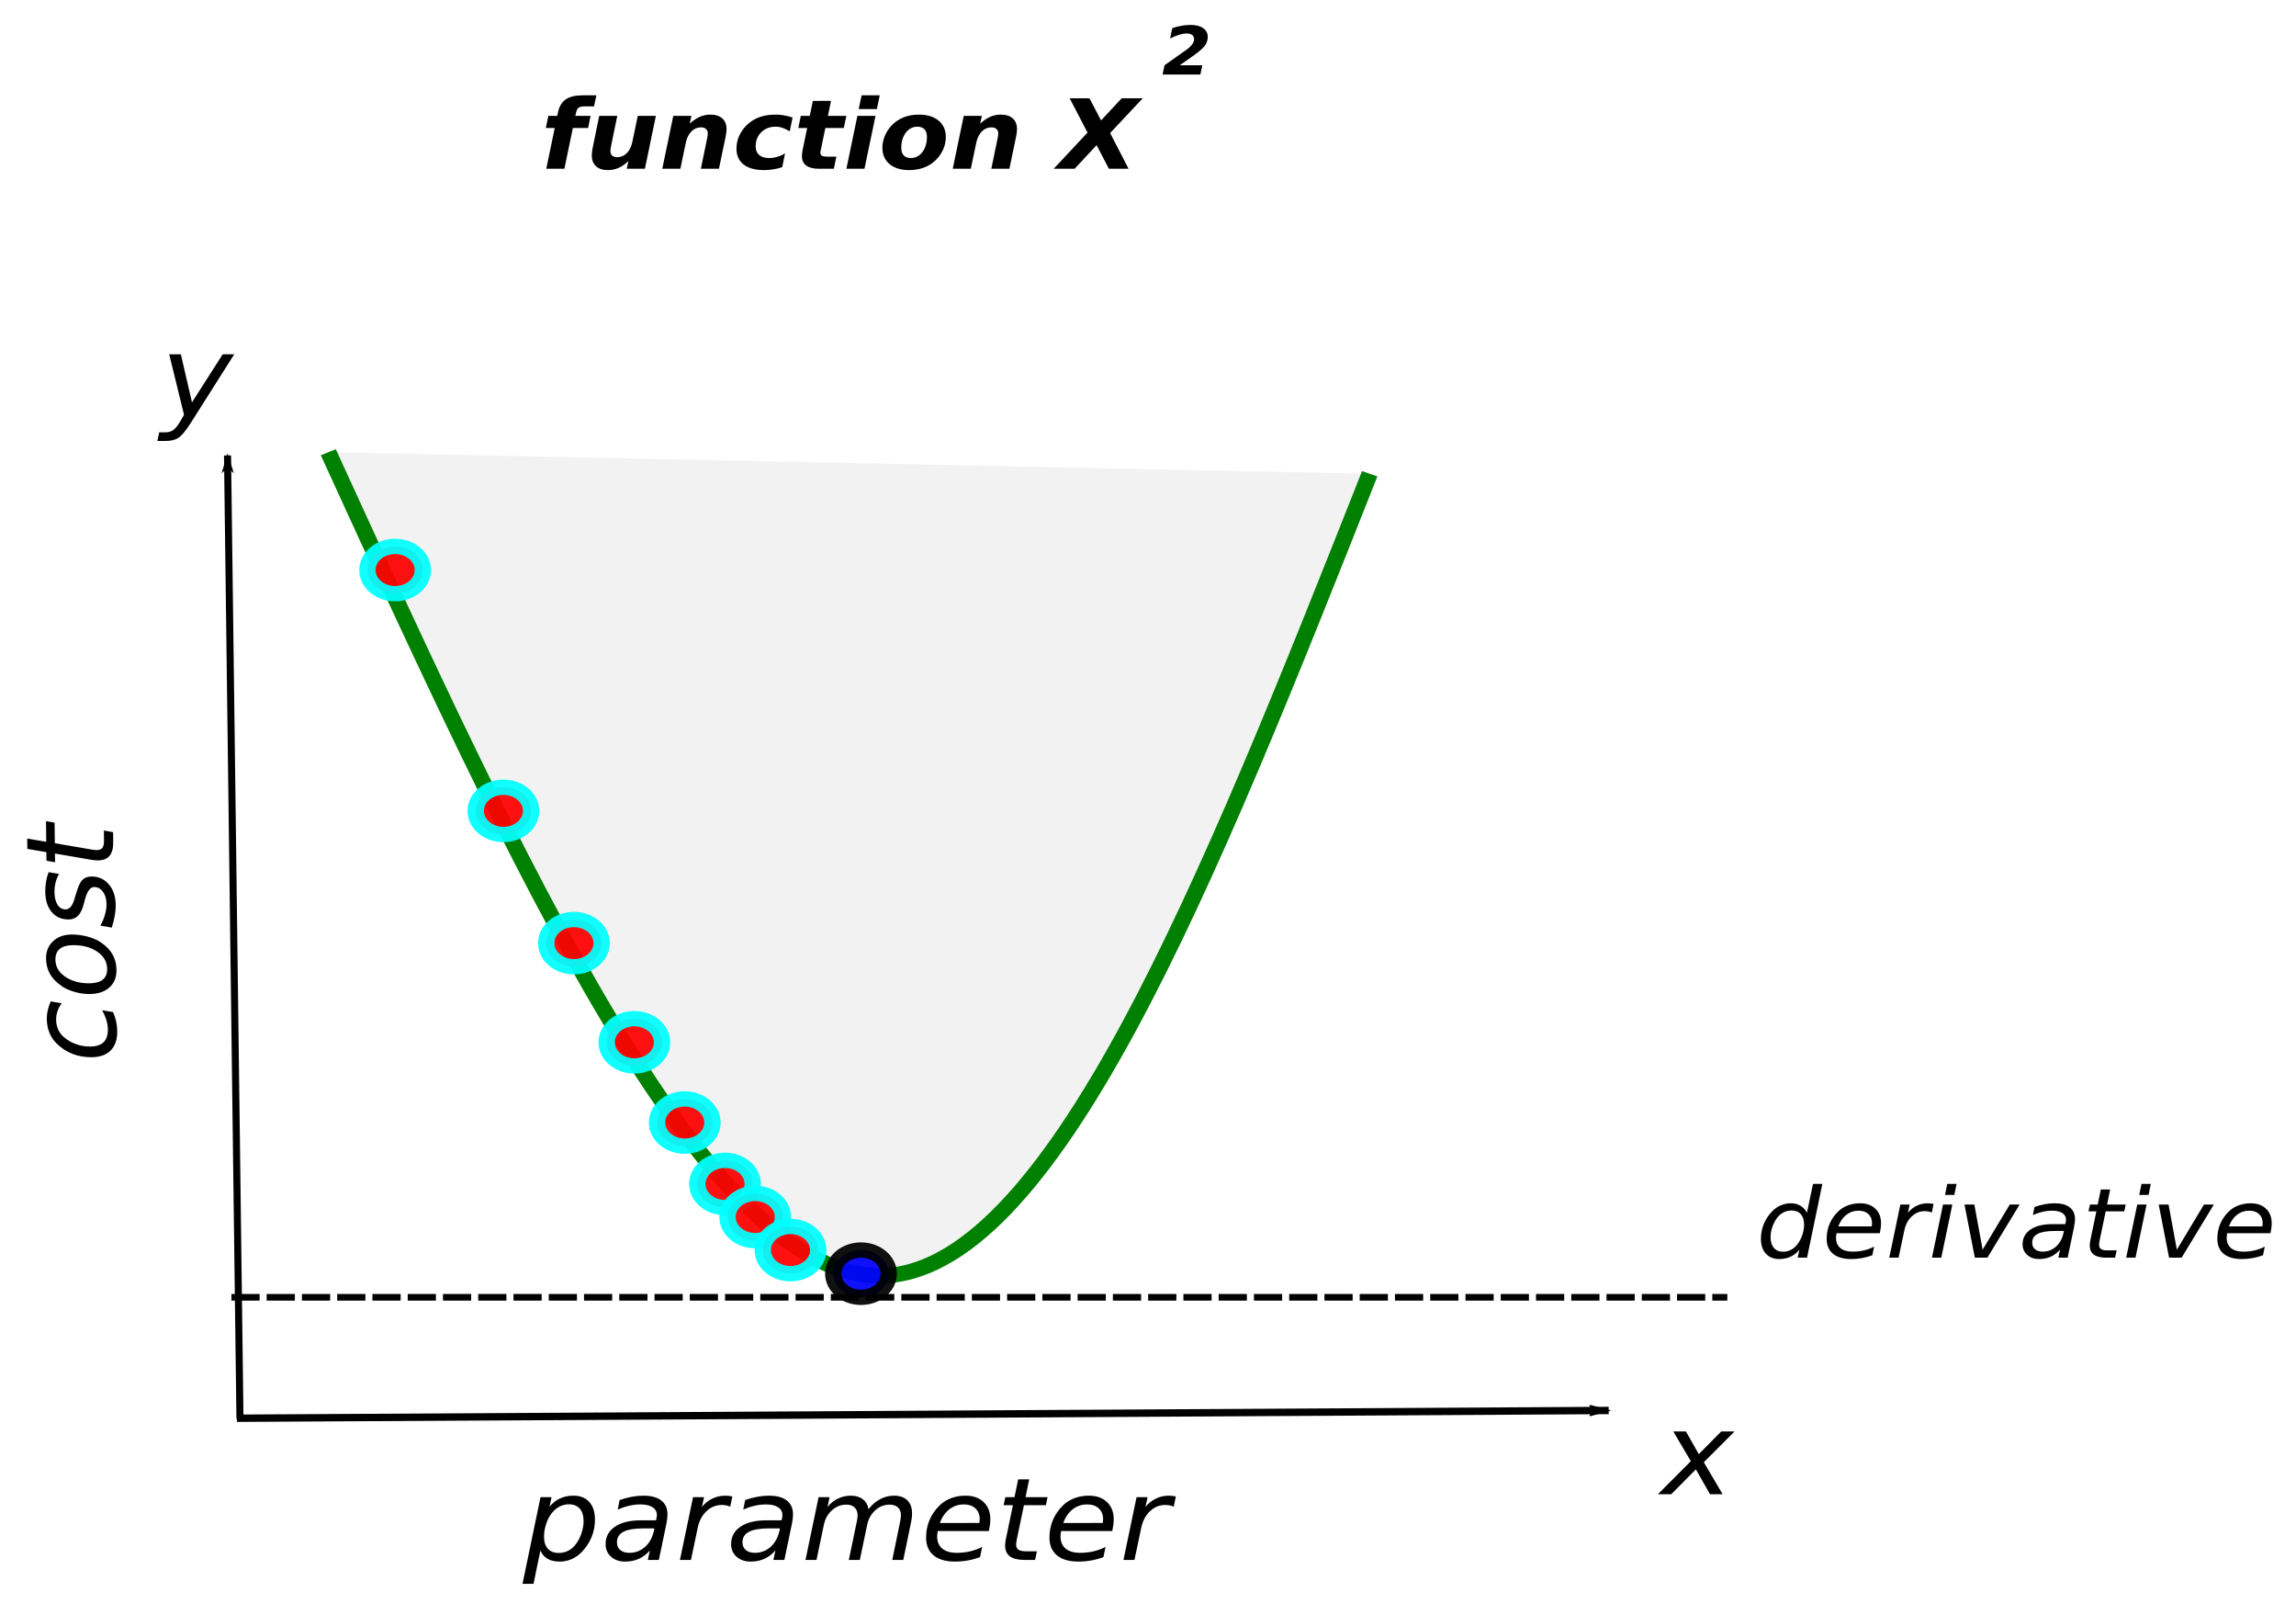<?xml version="1.0" encoding="UTF-8" standalone="no"?>
<!-- Created with Inkscape (http://www.inkscape.org/) -->

<svg
   xmlns:dc="http://purl.org/dc/elements/1.1/"
   xmlns:cc="http://creativecommons.org/ns#"
   xmlns:rdf="http://www.w3.org/1999/02/22-rdf-syntax-ns#"
   xmlns:svg="http://www.w3.org/2000/svg"
   xmlns="http://www.w3.org/2000/svg"
   xmlns:sodipodi="http://sodipodi.sourceforge.net/DTD/sodipodi-0.dtd"
   xmlns:inkscape="http://www.inkscape.org/namespaces/inkscape"
   width="127.315mm"
   height="89.517mm"
   viewBox="0 0 127.315 89.517"
   version="1.1"
   id="svg8"
   inkscape:version="0.92.3 (2405546, 2018-03-11)"
   sodipodi:docname="X2FUNCTION.svg">
  <defs
     id="defs2">
    <inkscape:path-effect
       effect="bspline"
       id="path-effect2345"
       is_visible="true"
       weight="33.333"
       steps="2"
       helper_size="0"
       apply_no_weight="true"
       apply_with_weight="true"
       only_selected="false" />
    <inkscape:path-effect
       effect="bspline"
       id="path-effect2341"
       is_visible="true"
       weight="33.333"
       steps="2"
       helper_size="0"
       apply_no_weight="true"
       apply_with_weight="true"
       only_selected="false" />
    <inkscape:path-effect
       effect="bspline"
       id="path-effect2337"
       is_visible="true"
       weight="33.333"
       steps="2"
       helper_size="0"
       apply_no_weight="true"
       apply_with_weight="true"
       only_selected="false" />
    <inkscape:path-effect
       effect="bspline"
       id="path-effect2333"
       is_visible="true"
       weight="33.333"
       steps="2"
       helper_size="0"
       apply_no_weight="true"
       apply_with_weight="true"
       only_selected="false" />
    <marker
       inkscape:stockid="Arrow1Lend"
       orient="auto"
       refY="0"
       refX="0"
       id="Arrow1Lend"
       style="overflow:visible"
       inkscape:isstock="true">
      <path
         id="path820"
         d="M 0,0 5,-5 -12.5,0 5,5 Z"
         style="fill:#000000;fill-opacity:1;fill-rule:evenodd;stroke:#000000;stroke-width:1pt;stroke-opacity:1"
         transform="matrix(-0.8,0,0,-0.8,-10,0)"
         inkscape:connector-curvature="0" />
    </marker>
    <marker
       inkscape:stockid="Arrow1Lend"
       orient="auto"
       refY="0"
       refX="0"
       id="Arrow1Lend-3"
       style="overflow:visible"
       inkscape:isstock="true">
      <path
         inkscape:connector-curvature="0"
         id="path820-6"
         d="M 0,0 5,-5 -12.5,0 5,5 Z"
         style="fill:#000000;fill-opacity:1;fill-rule:evenodd;stroke:#000000;stroke-width:1pt;stroke-opacity:1"
         transform="matrix(-0.8,0,0,-0.8,-10,0)" />
    </marker>
  </defs>
  <sodipodi:namedview
     id="base"
     pagecolor="#ffffff"
     bordercolor="#666666"
     borderopacity="1.0"
     inkscape:pageopacity="0.0"
     inkscape:pageshadow="2"
     inkscape:zoom="1.4"
     inkscape:cx="384.07322"
     inkscape:cy="57.74887"
     inkscape:document-units="mm"
     inkscape:current-layer="layer1"
     showgrid="false"
     inkscape:window-width="1680"
     inkscape:window-height="1022"
     inkscape:window-x="1280"
     inkscape:window-y="0"
     inkscape:window-maximized="1"
     fit-margin-top="0"
     fit-margin-left="0"
     fit-margin-right="0"
     fit-margin-bottom="0" />
  <g
     inkscape:label="Layer 1"
     inkscape:groupmode="layer"
     id="layer1"
     transform="translate(-0.787,-0.887)">
    <g
       id="g924"
       transform="matrix(1.245,0,0,1.166,-30.957,-14.694)">
      <g
         transform="scale(0.265)"
         style="font-style:italic;font-variant:normal;font-weight:normal;font-stretch:normal;font-size:17.333px;line-height:1.25;font-family:sans-serif;-inkscape-font-specification:'sans-serif Italic';letter-spacing:0px;word-spacing:0px;fill:#000000;fill-opacity:1;stroke:none"
         id="flowRoot2289" />
      <g
         transform="matrix(1.187,0,0,1.188,0.809,3.974)"
         id="g2449">
        <path
           style="fill:none;stroke:#000000;stroke-width:0.265;stroke-linecap:butt;stroke-linejoin:miter;stroke-miterlimit:4;stroke-dasharray:none;stroke-opacity:1;marker-end:url(#Arrow1Lend)"
           d="m 29.803,64.682 -0.467,-38.553"
           id="path815"
           inkscape:connector-curvature="0" />
        <path
           style="fill:none;stroke:#000000;stroke-width:0.295;stroke-linecap:butt;stroke-linejoin:miter;stroke-miterlimit:4;stroke-dasharray:none;stroke-opacity:1;marker-end:url(#Arrow1Lend-3)"
           d="M 29.689,64.66 81.159,64.349"
           id="path815-7"
           inkscape:connector-curvature="0" />
        <g
           aria-label="cost"
           transform="matrix(-0.003,-0.265,0.265,-0.003,6.256,137.52)"
           style="font-style:italic;font-variant:normal;font-weight:normal;font-stretch:normal;font-size:17.333px;line-height:1.25;font-family:sans-serif;-inkscape-font-specification:'sans-serif Italic';letter-spacing:0px;word-spacing:0px;fill:#000000;fill-opacity:1;stroke:none"
           id="flowRoot2297">
          <path
             d="m 337.15,65.883 -0.313,1.54 q -0.559,-0.406 -1.193,-0.609 -0.626,-0.203 -1.303,-0.203 -0.745,0 -1.422,0.262 -0.669,0.262 -1.126,0.745 -0.728,0.736 -1.126,1.727 -0.398,0.99 -0.398,2.048 0,1.278 0.635,1.904 0.643,0.626 1.947,0.626 0.643,0 1.363,-0.195 0.728,-0.195 1.515,-0.584 l -0.296,1.54 q -0.677,0.279 -1.396,0.415 -0.711,0.144 -1.464,0.144 -1.887,0 -2.903,-0.939 -1.016,-0.948 -1.016,-2.7 0,-1.473 0.525,-2.708 0.533,-1.244 1.574,-2.234 0.711,-0.677 1.667,-1.024 0.956,-0.347 2.091,-0.347 0.66,0 1.312,0.152 0.652,0.144 1.329,0.44 z"
             id="path927"
             inkscape:connector-curvature="0" />
          <path
             d="m 341.805,75.243 q -1.667,0 -2.641,-1.024 -0.965,-1.033 -0.965,-2.81 0,-1.033 0.33,-2.099 0.339,-1.075 0.872,-1.803 0.838,-1.134 1.87,-1.676 1.033,-0.542 2.336,-0.542 1.617,0 2.607,1.007 0.999,1.007 0.999,2.632 0,1.126 -0.33,2.243 -0.33,1.117 -0.863,1.854 -0.829,1.134 -1.862,1.676 -1.033,0.542 -2.353,0.542 z m -1.989,-3.885 q 0,1.286 0.533,1.93 0.542,0.635 1.633,0.635 1.566,0 2.59,-1.363 1.033,-1.371 1.033,-3.47 0,-1.227 -0.55,-1.854 -0.55,-0.626 -1.617,-0.626 -0.88,0 -1.566,0.415 -0.686,0.406 -1.227,1.244 -0.398,0.626 -0.618,1.43 -0.212,0.804 -0.212,1.659 z"
             id="path929"
             inkscape:connector-curvature="0" />
          <path
             d="m 356.667,65.798 -0.296,1.473 q -0.618,-0.339 -1.303,-0.508 -0.686,-0.169 -1.413,-0.169 -1.227,0 -1.938,0.423 -0.702,0.415 -0.702,1.134 0,0.838 1.642,1.286 0.127,0.034 0.186,0.051 l 0.499,0.152 q 1.557,0.432 2.074,0.906 0.525,0.474 0.525,1.295 0,1.507 -1.202,2.454 -1.193,0.948 -3.132,0.948 -0.753,0 -1.583,-0.144 -0.829,-0.144 -1.828,-0.449 L 348.5,73.043 q 0.855,0.44 1.684,0.669 0.829,0.229 1.591,0.229 1.143,0 1.854,-0.491 0.719,-0.491 0.719,-1.244 0,-0.812 -1.879,-1.312 l -0.161,-0.042 -0.533,-0.135 q -1.185,-0.313 -1.735,-0.821 -0.55,-0.516 -0.55,-1.312 0,-1.515 1.134,-2.404 1.143,-0.889 3.098,-0.889 0.77,0 1.498,0.127 0.736,0.127 1.447,0.381 z"
             id="path931"
             inkscape:connector-curvature="0" />
          <path
             d="m 364.369,65.519 -0.237,1.21 h -3.106 L 360.019,71.875 q -0.051,0.288 -0.076,0.482 -0.025,0.195 -0.025,0.305 0,0.542 0.322,0.787 0.33,0.245 1.049,0.245 h 1.574 l -0.262,1.303 h -1.49 q -1.388,0 -2.074,-0.542 -0.677,-0.542 -0.677,-1.642 0,-0.195 0.025,-0.423 0.025,-0.237 0.076,-0.516 l 1.007,-5.146 h -1.32 l 0.245,-1.21 h 1.295 l 0.525,-2.691 h 1.557 l -0.516,2.691 z"
             id="path933"
             inkscape:connector-curvature="0" />
        </g>
        <g
           aria-label="parameter"
           transform="matrix(0.265,0,0,0.265,-63.5,52.539)"
           style="font-style:italic;font-variant:normal;font-weight:normal;font-stretch:normal;font-size:17.333px;line-height:1.25;font-family:sans-serif;-inkscape-font-specification:'sans-serif Italic';letter-spacing:0px;word-spacing:0px;fill:#000000;fill-opacity:1;stroke:none"
           id="flowRoot2305">
          <path
             d="m 400.742,61.301 q 0,-1.244 -0.542,-1.904 -0.542,-0.66 -1.557,-0.66 -0.694,0 -1.329,0.355 -0.626,0.355 -1.117,1.033 -0.482,0.669 -0.77,1.617 -0.288,0.948 -0.288,1.879 0,1.185 0.542,1.828 0.542,0.635 1.54,0.635 0.736,0 1.363,-0.347 0.635,-0.347 1.083,-1.007 0.482,-0.694 0.779,-1.633 0.296,-0.939 0.296,-1.794 z m -4.824,-2.201 q 0.626,-0.821 1.473,-1.244 0.855,-0.423 1.896,-0.423 1.456,0 2.26,0.956 0.804,0.948 0.804,2.666 0,1.405 -0.499,2.683 -0.499,1.27 -1.439,2.277 -0.626,0.669 -1.413,1.024 -0.787,0.347 -1.659,0.347 -1.007,0 -1.693,-0.415 -0.686,-0.423 -1.024,-1.253 l -0.973,5.027 h -1.557 l 2.548,-13.085 h 1.557 z"
             id="path936"
             inkscape:connector-curvature="0" />
          <path
             d="m 412.455,61.732 -1.058,5.408 h -1.557 l 0.288,-1.439 q -0.686,0.846 -1.566,1.27 -0.872,0.415 -1.947,0.415 -1.21,0 -1.989,-0.736 -0.77,-0.745 -0.77,-1.904 0,-1.659 1.32,-2.624 1.329,-0.965 3.656,-0.965 h 2.167 l 0.085,-0.415 q 0.017,-0.068 0.025,-0.144 0.008,-0.085 0.008,-0.254 0,-0.753 -0.618,-1.168 -0.609,-0.423 -1.718,-0.423 -0.762,0 -1.566,0.195 -0.796,0.195 -1.642,0.584 l 0.271,-1.439 q 0.88,-0.33 1.718,-0.491 0.846,-0.169 1.633,-0.169 1.676,0 2.548,0.728 0.88,0.728 0.88,2.116 0,0.279 -0.042,0.66 -0.042,0.372 -0.127,0.796 z m -1.684,0.643 h -1.557 q -1.913,0 -2.835,0.516 -0.914,0.508 -0.914,1.583 0,0.745 0.466,1.168 0.474,0.423 1.303,0.423 1.27,0 2.217,-0.906 0.948,-0.914 1.253,-2.438 z"
             id="path938"
             inkscape:connector-curvature="0" />
          <path
             d="m 421.503,59.1 q -0.237,-0.127 -0.542,-0.195 -0.305,-0.068 -0.652,-0.068 -1.244,0 -2.175,0.948 -0.931,0.939 -1.236,2.522 l -0.956,4.833 h -1.557 l 1.854,-9.479 h 1.557 l -0.296,1.473 q 0.618,-0.821 1.473,-1.261 0.863,-0.44 1.837,-0.44 0.254,0 0.499,0.034 0.245,0.025 0.491,0.093 z"
             id="path940"
             inkscape:connector-curvature="0" />
          <path
             d="m 430.229,61.732 -1.058,5.408 h -1.557 l 0.288,-1.439 q -0.686,0.846 -1.566,1.27 -0.872,0.415 -1.947,0.415 -1.21,0 -1.989,-0.736 -0.77,-0.745 -0.77,-1.904 0,-1.659 1.32,-2.624 1.329,-0.965 3.656,-0.965 h 2.167 l 0.085,-0.415 q 0.017,-0.068 0.025,-0.144 0.008,-0.085 0.008,-0.254 0,-0.753 -0.618,-1.168 -0.609,-0.423 -1.718,-0.423 -0.762,0 -1.566,0.195 -0.796,0.195 -1.642,0.584 l 0.271,-1.439 q 0.88,-0.33 1.718,-0.491 0.846,-0.169 1.633,-0.169 1.676,0 2.548,0.728 0.88,0.728 0.88,2.116 0,0.279 -0.042,0.66 -0.042,0.372 -0.127,0.796 z m -1.684,0.643 h -1.557 q -1.913,0 -2.835,0.516 -0.914,0.508 -0.914,1.583 0,0.745 0.466,1.168 0.474,0.423 1.303,0.423 1.27,0 2.217,-0.906 0.948,-0.914 1.253,-2.438 z"
             id="path942"
             inkscape:connector-curvature="0" />
          <path
             d="m 447.113,61.419 -1.109,5.721 h -1.557 l 1.092,-5.671 q 0.068,-0.364 0.102,-0.626 0.034,-0.262 0.034,-0.449 0,-0.762 -0.423,-1.185 -0.423,-0.423 -1.185,-0.423 -1.134,0 -2.023,0.855 -0.889,0.846 -1.151,2.209 l -1.041,5.29 h -1.557 l 1.109,-5.671 q 0.068,-0.313 0.102,-0.576 0.034,-0.271 0.034,-0.482 0,-0.77 -0.423,-1.193 -0.423,-0.432 -1.168,-0.432 -1.151,0 -2.04,0.855 -0.889,0.846 -1.151,2.209 l -1.041,5.29 h -1.557 l 1.854,-9.479 h 1.557 l -0.296,1.473 q 0.635,-0.829 1.481,-1.261 0.855,-0.44 1.828,-0.44 1.033,0 1.693,0.542 0.669,0.542 0.804,1.507 0.711,-0.999 1.642,-1.523 0.939,-0.525 1.98,-0.525 1.219,0 1.879,0.702 0.669,0.702 0.669,1.989 0,0.279 -0.034,0.618 -0.034,0.33 -0.102,0.677 z"
             id="path944"
             inkscape:connector-curvature="0" />
          <path
             d="m 456.779,61.555 q 0.025,-0.135 0.034,-0.279 0.017,-0.144 0.017,-0.288 0,-1.033 -0.609,-1.633 -0.601,-0.601 -1.642,-0.601 -1.159,0 -2.048,0.736 -0.889,0.728 -1.346,2.074 z m 1.354,1.219 h -7.245 q -0.051,0.322 -0.068,0.508 -0.017,0.186 -0.017,0.322 0,1.176 0.719,1.82 0.728,0.643 2.048,0.643 1.016,0 1.921,-0.229 0.906,-0.229 1.684,-0.669 l -0.296,1.54 q -0.838,0.339 -1.735,0.508 -0.889,0.169 -1.811,0.169 -1.972,0 -3.038,-0.939 -1.058,-0.948 -1.058,-2.683 0,-1.481 0.525,-2.751 0.533,-1.278 1.557,-2.277 0.66,-0.626 1.566,-0.965 0.914,-0.339 1.938,-0.339 1.608,0 2.556,0.965 0.956,0.965 0.956,2.59 0,0.389 -0.051,0.838 -0.051,0.44 -0.152,0.948 z"
             id="path946"
             inkscape:connector-curvature="0" />
          <path
             d="m 466.436,57.661 -0.237,1.21 h -3.106 l -1.007,5.146 q -0.051,0.288 -0.076,0.482 -0.025,0.195 -0.025,0.305 0,0.542 0.322,0.787 0.33,0.245 1.049,0.245 h 1.574 l -0.262,1.303 h -1.49 q -1.388,0 -2.074,-0.542 -0.677,-0.542 -0.677,-1.642 0,-0.195 0.025,-0.423 0.025,-0.237 0.076,-0.516 l 1.007,-5.146 h -1.32 l 0.245,-1.21 h 1.295 l 0.525,-2.691 h 1.557 l -0.516,2.691 z"
             id="path948"
             inkscape:connector-curvature="0" />
          <path
             d="m 474.247,61.555 q 0.025,-0.135 0.034,-0.279 0.017,-0.144 0.017,-0.288 0,-1.033 -0.609,-1.633 -0.601,-0.601 -1.642,-0.601 -1.159,0 -2.048,0.736 -0.889,0.728 -1.346,2.074 z m 1.354,1.219 h -7.245 q -0.051,0.322 -0.068,0.508 -0.017,0.186 -0.017,0.322 0,1.176 0.719,1.82 0.728,0.643 2.048,0.643 1.016,0 1.921,-0.229 0.906,-0.229 1.684,-0.669 l -0.296,1.54 q -0.838,0.339 -1.735,0.508 -0.889,0.169 -1.811,0.169 -1.972,0 -3.038,-0.939 -1.058,-0.948 -1.058,-2.683 0,-1.481 0.525,-2.751 0.533,-1.278 1.557,-2.277 0.66,-0.626 1.566,-0.965 0.914,-0.339 1.938,-0.339 1.608,0 2.556,0.965 0.956,0.965 0.956,2.59 0,0.389 -0.051,0.838 -0.051,0.44 -0.152,0.948 z"
             id="path950"
             inkscape:connector-curvature="0" />
          <path
             d="m 484.302,59.1 q -0.237,-0.127 -0.542,-0.195 -0.305,-0.068 -0.652,-0.068 -1.244,0 -2.175,0.948 -0.931,0.939 -1.236,2.522 l -0.956,4.833 h -1.557 l 1.854,-9.479 h 1.557 l -0.296,1.473 q 0.618,-0.821 1.473,-1.261 0.863,-0.44 1.837,-0.44 0.254,0 0.499,0.034 0.245,0.025 0.491,0.093 z"
             id="path952"
             inkscape:connector-curvature="0" />
        </g>
        <g
           aria-label="y"
           transform="matrix(0.265,0,0,0.265,-82.021,8.126)"
           style="font-style:italic;font-variant:normal;font-weight:normal;font-stretch:normal;font-size:17.333px;line-height:1.25;font-family:sans-serif;-inkscape-font-specification:'sans-serif Italic';letter-spacing:0px;word-spacing:0px;fill:#000000;fill-opacity:1;stroke:none"
           id="flowRoot2313">
          <path
             d="m 415.014,63.021 q -1.083,1.82 -1.769,2.268 -0.677,0.457 -1.735,0.457 h -1.227 l 0.262,-1.303 h 0.897 q 0.652,0 1.109,-0.355 0.457,-0.355 1.024,-1.388 l 0.482,-0.906 -2.099,-9.132 h 1.65 l 1.574,7.262 4.35,-7.262 h 1.633 z"
             id="path955"
             inkscape:connector-curvature="0" />
        </g>
        <g
           aria-label="x"
           transform="matrix(0.265,0,0,0.265,-18.71,39.31)"
           style="font-style:italic;font-variant:normal;font-weight:normal;font-stretch:normal;font-size:17.333px;line-height:1.25;font-family:sans-serif;-inkscape-font-specification:'sans-serif Italic';letter-spacing:0px;word-spacing:0px;fill:#000000;fill-opacity:1;stroke:none"
           id="flowRoot2321">
          <path
             d="m 394.687,97.661 -4.35,4.646 2.666,4.833 h -1.786 l -2.006,-3.758 -3.487,3.758 h -1.887 l 4.663,-4.993 -2.48,-4.486 h 1.786 l 1.82,3.428 3.174,-3.428 z"
             id="path958"
             inkscape:connector-curvature="0" />
        </g>
        <path
           style="fill:#f2f2f2;stroke:#008000;stroke-width:0.613;stroke-linecap:butt;stroke-linejoin:miter;stroke-miterlimit:4;stroke-dasharray:none;stroke-opacity:1"
           d="M 33.117,26 C 40.157,42.408 47.198,58.817 53.711,58.961 60.224,59.104 66.209,42.983 72.193,26.863"
           id="path2343"
           inkscape:connector-curvature="0" />
        <path
           style="opacity:0.932;fill:#ff0000;fill-opacity:1;stroke:#00ffff;stroke-width:0.613;stroke-linejoin:miter;stroke-miterlimit:4;stroke-dasharray:none;stroke-dashoffset:0;stroke-opacity:1"
           d="m 36.664,30.716 a 1.039,0.945 0 0 1 -1.039,0.945 1.039,0.945 0 0 1 -1.039,-0.945 1.039,0.945 0 0 1 1.039,-0.945 1.039,0.945 0 0 1 1.039,0.945 z"
           id="path2347"
           inkscape:connector-curvature="0" />
        <path
           style="opacity:0.932;fill:#ff0000;fill-opacity:1;stroke:#00ffff;stroke-width:0.613;stroke-linejoin:miter;stroke-miterlimit:4;stroke-dasharray:none;stroke-dashoffset:0;stroke-opacity:1"
           d="m 40.727,40.354 a 1.039,0.945 0 0 1 -1.039,0.945 1.039,0.945 0 0 1 -1.039,-0.945 1.039,0.945 0 0 1 1.039,-0.945 1.039,0.945 0 0 1 1.039,0.945 z"
           id="path2347-5"
           inkscape:connector-curvature="0" />
        <path
           style="opacity:0.932;fill:#ff0000;fill-opacity:1;stroke:#00ffff;stroke-width:0.613;stroke-linejoin:miter;stroke-miterlimit:4;stroke-dasharray:none;stroke-dashoffset:0;stroke-opacity:1"
           d="m 43.373,45.646 a 1.039,0.945 0 0 1 -1.039,0.945 1.039,0.945 0 0 1 -1.039,-0.945 1.039,0.945 0 0 1 1.039,-0.945 1.039,0.945 0 0 1 1.039,0.945 z"
           id="path2347-3"
           inkscape:connector-curvature="0" />
        <path
           style="opacity:0.932;fill:#ff0000;fill-opacity:1;stroke:#00ffff;stroke-width:0.613;stroke-linejoin:miter;stroke-miterlimit:4;stroke-dasharray:none;stroke-dashoffset:0;stroke-opacity:1"
           d="m 45.641,49.615 a 1.039,0.945 0 0 1 -1.039,0.945 1.039,0.945 0 0 1 -1.039,-0.945 1.039,0.945 0 0 1 1.039,-0.945 1.039,0.945 0 0 1 1.039,0.945 z"
           id="path2347-56"
           inkscape:connector-curvature="0" />
        <path
           style="opacity:0.932;fill:#ff0000;fill-opacity:1;stroke:#00ffff;stroke-width:0.613;stroke-linejoin:miter;stroke-miterlimit:4;stroke-dasharray:none;stroke-dashoffset:0;stroke-opacity:1"
           d="m 47.531,52.827 a 1.039,0.945 0 0 1 -1.039,0.945 1.039,0.945 0 0 1 -1.039,-0.945 1.039,0.945 0 0 1 1.039,-0.945 1.039,0.945 0 0 1 1.039,0.945 z"
           id="path2347-2"
           inkscape:connector-curvature="0" />
        <path
           style="opacity:0.932;fill:#ff0000;fill-opacity:1;stroke:#00ffff;stroke-width:0.613;stroke-linejoin:miter;stroke-miterlimit:4;stroke-dasharray:none;stroke-dashoffset:0;stroke-opacity:1"
           d="m 49.042,55.284 a 1.039,0.945 0 0 1 -1.039,0.945 1.039,0.945 0 0 1 -1.039,-0.945 1.039,0.945 0 0 1 1.039,-0.945 1.039,0.945 0 0 1 1.039,0.945 z"
           id="path2347-9"
           inkscape:connector-curvature="0" />
        <path
           style="opacity:0.932;fill:#ff0000;fill-opacity:1;stroke:#00ffff;stroke-width:0.613;stroke-linejoin:miter;stroke-miterlimit:4;stroke-dasharray:none;stroke-dashoffset:0;stroke-opacity:1"
           d="m 50.176,56.607 a 1.039,0.945 0 0 1 -1.039,0.945 1.039,0.945 0 0 1 -1.039,-0.945 1.039,0.945 0 0 1 1.039,-0.945 1.039,0.945 0 0 1 1.039,0.945 z"
           id="path2347-1"
           inkscape:connector-curvature="0" />
        <path
           style="opacity:0.932;fill:#ff0000;fill-opacity:1;stroke:#00ffff;stroke-width:0.613;stroke-linejoin:miter;stroke-miterlimit:4;stroke-dasharray:none;stroke-dashoffset:0;stroke-opacity:1"
           d="m 51.499,57.93 a 1.039,0.945 0 0 1 -1.039,0.945 1.039,0.945 0 0 1 -1.039,-0.945 1.039,0.945 0 0 1 1.039,-0.945 1.039,0.945 0 0 1 1.039,0.945 z"
           id="path2347-27"
           inkscape:connector-curvature="0" />
        <path
           style="opacity:0.932;fill:#0000ff;fill-opacity:1;stroke:#000000;stroke-width:0.613;stroke-linejoin:miter;stroke-miterlimit:4;stroke-dasharray:none;stroke-dashoffset:0;stroke-opacity:1"
           d="M 54.145,58.875 A 1.039,0.945 0 0 1 53.106,59.82 1.039,0.945 0 0 1 52.066,58.875 1.039,0.945 0 0 1 53.106,57.93 1.039,0.945 0 0 1 54.145,58.875 Z"
           id="path2347-0"
           inkscape:connector-curvature="0" />
        <path
           style="fill:none;stroke:#000000;stroke-width:0.265;stroke-linecap:butt;stroke-linejoin:miter;stroke-miterlimit:4;stroke-dasharray:1.058, 0.265;stroke-dashoffset:0;stroke-opacity:1"
           d="m 29.482,59.82 h 56.129"
           id="path2406"
           inkscape:connector-curvature="0" />
        <g
           aria-label="derivative"
           transform="matrix(0.265,0,0,0.265,-0.378,5.481)"
           style="font-style:italic;font-variant:normal;font-weight:normal;font-stretch:normal;font-size:14.667px;line-height:1.25;font-family:sans-serif;-inkscape-font-specification:'sans-serif Italic';letter-spacing:0px;word-spacing:0px;fill:#000000;fill-opacity:1;stroke:none"
           id="flowRoot2408">
          <path
             d="m 334.702,197.865 q -0.53,0.695 -1.253,1.053 -0.723,0.358 -1.604,0.358 -1.203,0 -1.905,-0.816 -0.695,-0.824 -0.695,-2.249 0,-1.189 0.423,-2.263 0.423,-1.081 1.225,-1.934 0.53,-0.566 1.196,-0.859 0.666,-0.301 1.396,-0.301 0.773,0 1.361,0.372 0.594,0.372 0.917,1.067 l 0.859,-4.368 h 1.325 l -2.17,11.143 h -1.325 z m -4.089,-1.891 q 0,1.038 0.466,1.618 0.473,0.58 1.303,0.58 0.616,0 1.139,-0.294 0.53,-0.301 0.931,-0.881 0.423,-0.602 0.666,-1.389 0.243,-0.788 0.243,-1.554 0,-0.995 -0.473,-1.554 -0.465,-0.559 -1.289,-0.559 -0.623,0 -1.16,0.294 -0.537,0.294 -0.917,0.845 -0.415,0.594 -0.666,1.382 -0.243,0.788 -0.243,1.511 z"
             id="path971"
             inkscape:connector-curvature="0" />
          <path
             d="m 344.936,194.342 q 0.021,-0.115 0.029,-0.236 0.014,-0.122 0.014,-0.243 0,-0.874 -0.516,-1.382 -0.508,-0.508 -1.389,-0.508 -0.981,0 -1.733,0.623 -0.752,0.616 -1.139,1.755 z m 1.146,1.031 h -6.13 q -0.043,0.272 -0.057,0.43 -0.014,0.158 -0.014,0.272 0,0.995 0.609,1.54 0.616,0.544 1.733,0.544 0.859,0 1.626,-0.193 0.766,-0.193 1.425,-0.566 l -0.251,1.303 q -0.709,0.286 -1.468,0.43 -0.752,0.143 -1.533,0.143 -1.669,0 -2.571,-0.795 -0.895,-0.802 -0.895,-2.27 0,-1.253 0.444,-2.327 0.451,-1.081 1.318,-1.926 0.559,-0.53 1.325,-0.816 0.773,-0.286 1.64,-0.286 1.361,0 2.163,0.816 0.809,0.816 0.809,2.191 0,0.329 -0.043,0.709 -0.043,0.372 -0.129,0.802 z"
             id="path973"
             inkscape:connector-curvature="0" />
          <path
             d="m 353.444,192.265 q -0.201,-0.107 -0.458,-0.165 -0.258,-0.057 -0.551,-0.057 -1.053,0 -1.841,0.802 -0.788,0.795 -1.046,2.134 l -0.809,4.089 h -1.318 l 1.568,-8.021 h 1.318 l -0.251,1.246 q 0.523,-0.695 1.246,-1.067 0.73,-0.372 1.554,-0.372 0.215,0 0.423,0.029 0.208,0.021 0.415,0.079 z"
             id="path975"
             inkscape:connector-curvature="0" />
          <path
             d="m 355.635,187.925 h 1.318 l -0.322,1.669 h -1.318 z m -0.602,3.122 h 1.318 l -1.568,8.021 h -1.318 z"
             id="path977"
             inkscape:connector-curvature="0" />
          <path
             d="m 358.07,191.048 h 1.396 l 1.174,6.818 3.839,-6.818 h 1.396 l -4.562,8.021 h -1.776 z"
             id="path979"
             inkscape:connector-curvature="0" />
          <path
             d="m 373.575,194.492 -0.895,4.576 h -1.318 l 0.243,-1.217 q -0.58,0.716 -1.325,1.074 -0.738,0.351 -1.647,0.351 -1.024,0 -1.683,-0.623 -0.652,-0.63 -0.652,-1.611 0,-1.404 1.117,-2.22 1.124,-0.816 3.094,-0.816 h 1.833 l 0.072,-0.351 q 0.014,-0.057 0.021,-0.122 0.007,-0.072 0.007,-0.215 0,-0.637 -0.523,-0.988 -0.516,-0.358 -1.454,-0.358 -0.645,0 -1.325,0.165 -0.673,0.165 -1.389,0.494 l 0.229,-1.217 q 0.745,-0.279 1.454,-0.415 0.716,-0.143 1.382,-0.143 1.418,0 2.156,0.616 0.745,0.616 0.745,1.79 0,0.236 -0.036,0.559 -0.036,0.315 -0.107,0.673 z m -1.425,0.544 h -1.318 q -1.618,0 -2.399,0.437 -0.773,0.43 -0.773,1.339 0,0.63 0.394,0.988 0.401,0.358 1.103,0.358 1.074,0 1.876,-0.766 0.802,-0.773 1.06,-2.062 z"
             id="path981"
             inkscape:connector-curvature="0" />
          <path
             d="m 380.894,191.048 -0.201,1.024 h -2.628 l -0.852,4.354 q -0.043,0.243 -0.065,0.408 -0.021,0.165 -0.021,0.258 0,0.458 0.272,0.666 0.279,0.208 0.888,0.208 h 1.332 l -0.222,1.103 h -1.26 q -1.174,0 -1.755,-0.458 -0.573,-0.458 -0.573,-1.389 0,-0.165 0.021,-0.358 0.021,-0.201 0.064,-0.437 l 0.852,-4.354 h -1.117 l 0.208,-1.024 h 1.096 l 0.444,-2.277 h 1.318 l -0.437,2.277 z"
             id="path983"
             inkscape:connector-curvature="0" />
          <path
             d="m 383.135,187.925 h 1.318 l -0.322,1.669 h -1.318 z m -0.602,3.122 h 1.318 l -1.568,8.021 h -1.318 z"
             id="path985"
             inkscape:connector-curvature="0" />
          <path
             d="m 385.57,191.048 h 1.396 l 1.174,6.818 3.839,-6.818 h 1.396 l -4.562,8.021 h -1.776 z"
             id="path987"
             inkscape:connector-curvature="0" />
          <path
             d="m 400.251,194.342 q 0.021,-0.115 0.029,-0.236 0.014,-0.122 0.014,-0.243 0,-0.874 -0.516,-1.382 -0.508,-0.508 -1.389,-0.508 -0.981,0 -1.733,0.623 -0.752,0.616 -1.139,1.755 z m 1.146,1.031 h -6.13 q -0.043,0.272 -0.057,0.43 -0.014,0.158 -0.014,0.272 0,0.995 0.609,1.54 0.616,0.544 1.733,0.544 0.859,0 1.626,-0.193 0.766,-0.193 1.425,-0.566 l -0.251,1.303 q -0.709,0.286 -1.468,0.43 -0.752,0.143 -1.533,0.143 -1.669,0 -2.571,-0.795 -0.895,-0.802 -0.895,-2.27 0,-1.253 0.444,-2.327 0.451,-1.081 1.318,-1.926 0.559,-0.53 1.325,-0.816 0.773,-0.286 1.64,-0.286 1.361,0 2.163,0.816 0.809,0.816 0.809,2.191 0,0.329 -0.043,0.709 -0.043,0.372 -0.129,0.802 z"
             id="path989"
             inkscape:connector-curvature="0" />
        </g>
      </g>
      <g
         aria-label="function X"
         transform="matrix(0.265,0,0,0.265,8.504,3.024)"
         style="font-style:italic;font-variant:normal;font-weight:normal;font-stretch:normal;font-size:17.333px;line-height:1.25;font-family:sans-serif;-inkscape-font-specification:'sans-serif Italic';letter-spacing:0px;word-spacing:0px;fill:#000000;fill-opacity:1;stroke:none"
         id="flowRoot2451">
        <path
           d="m 164.361,56.116 -0.398,1.989 h -1.667 q -0.635,0 -0.931,0.237 -0.288,0.229 -0.398,0.796 l -0.144,0.669 h 2.564 l -0.415,2.167 h -2.564 l -1.422,7.312 h -3.047 l 1.422,-7.312 h -1.498 l 0.423,-2.167 h 1.49 l 0.135,-0.66 q 0.313,-1.574 1.303,-2.302 0.99,-0.728 2.818,-0.728 z"
           style="font-style:italic;font-variant:normal;font-weight:bold;font-stretch:normal;font-family:sans-serif;-inkscape-font-specification:'sans-serif Bold Italic'"
           id="path992"
           inkscape:connector-curvature="0" />
        <path
           d="m 163.726,65.595 1.109,-5.789 h 3.038 l -0.956,4.934 q -0.102,0.482 -0.152,0.821 -0.051,0.339 -0.051,0.533 0,0.533 0.296,0.829 0.296,0.296 0.846,0.296 0.939,0 1.617,-0.728 0.677,-0.728 0.931,-2.023 l 0.914,-4.663 h 3.038 l -1.837,9.479 h -3.055 l 0.279,-1.388 q -0.779,0.821 -1.633,1.227 -0.855,0.406 -1.803,0.406 -1.295,0 -2.006,-0.686 -0.711,-0.686 -0.711,-1.938 0,-0.296 0.034,-0.626 0.034,-0.33 0.102,-0.686 z"
           style="font-style:italic;font-variant:normal;font-weight:bold;font-stretch:normal;font-family:sans-serif;-inkscape-font-specification:'sans-serif Bold Italic'"
           id="path994"
           inkscape:connector-curvature="0" />
        <path
           d="m 186.087,63.513 -1.126,5.772 h -3.038 l 0.956,-4.943 q 0.102,-0.482 0.152,-0.812 0.059,-0.339 0.059,-0.533 0,-0.542 -0.305,-0.838 -0.296,-0.296 -0.846,-0.296 -0.939,0 -1.617,0.736 -0.669,0.728 -0.931,2.023 l -0.914,4.663 h -3.038 l 1.845,-9.479 h 3.047 l -0.279,1.388 q 0.838,-0.821 1.684,-1.219 0.846,-0.398 1.769,-0.398 1.312,0 2.023,0.686 0.711,0.686 0.711,1.93 0,0.271 -0.042,0.601 -0.034,0.33 -0.11,0.719 z"
           style="font-style:italic;font-variant:normal;font-weight:bold;font-stretch:normal;font-family:sans-serif;-inkscape-font-specification:'sans-serif Bold Italic'"
           id="path996"
           inkscape:connector-curvature="0" />
        <path
           d="m 197.335,60.102 -0.482,2.471 q -0.609,-0.406 -1.202,-0.618 -0.592,-0.212 -1.159,-0.212 -1.481,0 -2.421,0.999 -0.939,0.99 -0.939,2.539 0,0.99 0.584,1.54 0.584,0.542 1.65,0.542 0.711,0 1.396,-0.212 0.686,-0.212 1.303,-0.626 l -0.466,2.48 q -0.753,0.262 -1.515,0.389 -0.762,0.135 -1.532,0.135 -2.234,0 -3.445,-0.999 -1.202,-1.007 -1.202,-2.852 0,-1.16 0.44,-2.251 0.449,-1.092 1.278,-1.964 0.923,-0.956 2.116,-1.422 1.193,-0.465 2.751,-0.465 0.719,0 1.43,0.135 0.711,0.127 1.413,0.389 z"
           style="font-style:italic;font-variant:normal;font-weight:bold;font-stretch:normal;font-family:sans-serif;-inkscape-font-specification:'sans-serif Bold Italic'"
           id="path998"
           inkscape:connector-curvature="0" />
        <path
           d="m 203.792,57.115 -0.516,2.691 h 3.098 l -0.432,2.167 h -3.098 l -0.779,4.012 q -0.034,0.135 -0.051,0.229 -0.008,0.093 -0.008,0.178 0,0.389 0.254,0.559 0.262,0.169 0.872,0.169 h 1.566 l -0.432,2.167 h -2.548 q -1.371,0 -2.09,-0.576 -0.719,-0.576 -0.719,-1.659 0,-0.237 0.025,-0.508 0.025,-0.271 0.076,-0.55 l 0.779,-4.02 h -1.49 l 0.415,-2.167 h 1.507 l 0.525,-2.691 z"
           style="font-style:italic;font-variant:normal;font-weight:bold;font-stretch:normal;font-family:sans-serif;-inkscape-font-specification:'sans-serif Bold Italic'"
           id="path1000"
           inkscape:connector-curvature="0" />
        <path
           d="m 208.227,59.806 h 3.047 l -1.854,9.479 h -3.038 z m 0.711,-3.69 h 3.047 l -0.482,2.471 h -3.055 z"
           style="font-style:italic;font-variant:normal;font-weight:bold;font-stretch:normal;font-family:sans-serif;-inkscape-font-specification:'sans-serif Bold Italic'"
           id="path1002"
           inkscape:connector-curvature="0" />
        <path
           d="m 218.307,61.744 q -1.176,0 -1.938,1.066 -0.762,1.066 -0.762,2.717 0,0.897 0.406,1.371 0.415,0.465 1.202,0.465 1.176,0 1.938,-1.066 0.762,-1.075 0.762,-2.734 0,-0.889 -0.415,-1.354 -0.406,-0.465 -1.193,-0.465 z m 0.245,-2.167 q 2.116,0 3.326,1.075 1.21,1.075 1.21,2.928 0,1.075 -0.381,2.09 -0.381,1.007 -1.109,1.845 -0.863,0.999 -2.04,1.507 -1.176,0.508 -2.624,0.508 -2.091,0 -3.301,-1.075 -1.202,-1.075 -1.202,-2.928 0,-1.066 0.389,-2.082 0.389,-1.024 1.117,-1.87 0.846,-0.982 2.014,-1.49 1.176,-0.508 2.598,-0.508 z"
           style="font-style:italic;font-variant:normal;font-weight:bold;font-stretch:normal;font-family:sans-serif;-inkscape-font-specification:'sans-serif Bold Italic'"
           id="path1004"
           inkscape:connector-curvature="0" />
        <path
           d="m 234.904,63.513 -1.126,5.772 h -3.038 l 0.956,-4.943 q 0.102,-0.482 0.152,-0.812 0.059,-0.339 0.059,-0.533 0,-0.542 -0.305,-0.838 -0.296,-0.296 -0.846,-0.296 -0.939,0 -1.617,0.736 -0.669,0.728 -0.931,2.023 l -0.914,4.663 h -3.038 l 1.845,-9.479 h 3.047 l -0.279,1.388 q 0.838,-0.821 1.684,-1.219 0.846,-0.398 1.769,-0.398 1.312,0 2.023,0.686 0.711,0.686 0.711,1.93 0,0.271 -0.042,0.601 -0.034,0.33 -0.11,0.719 z"
           style="font-style:italic;font-variant:normal;font-weight:bold;font-stretch:normal;font-family:sans-serif;-inkscape-font-specification:'sans-serif Bold Italic'"
           id="path1006"
           inkscape:connector-curvature="0" />
        <path
           d="m 250.706,62.887 3.098,6.398 h -3.309 l -2.057,-4.232 -3.699,4.232 h -3.512 l 5.679,-6.483 -2.996,-6.153 h 3.326 l 1.947,3.969 3.462,-3.969 h 3.538 z"
           style="font-style:italic;font-variant:normal;font-weight:bold;font-stretch:normal;font-family:sans-serif;-inkscape-font-specification:'sans-serif Bold Italic'"
           id="path1008"
           inkscape:connector-curvature="0" />
      </g>
      <g
         aria-label="2"
         transform="matrix(0.265,0,0,0.265,-14.93,8.126)"
         style="font-style:italic;font-variant:normal;font-weight:normal;font-stretch:normal;font-size:12px;line-height:1.25;font-family:sans-serif;-inkscape-font-specification:'sans-serif Italic';letter-spacing:0px;word-spacing:0px;fill:#000000;fill-opacity:1;stroke:none"
         id="flowRoot2459">
        <path
           d="m 350.822,31.479 h 3.803 l -0.322,1.658 h -6.352 L 348.279,31.467 352,28.66 q 0.609,-0.469 0.926,-0.949 0.322,-0.48 0.322,-0.932 0,-0.48 -0.328,-0.744 Q 352.592,25.771 352,25.771 q -0.557,0 -1.242,0.223 -0.686,0.217 -1.547,0.674 l 0.375,-1.857 q 0.797,-0.293 1.564,-0.434 0.768,-0.146 1.518,-0.146 1.336,0 2.104,0.58 0.768,0.574 0.768,1.57 0,0.855 -0.469,1.559 -0.469,0.703 -2.062,1.898 z"
           style="font-style:italic;font-variant:normal;font-weight:bold;font-stretch:normal;font-family:sans-serif;-inkscape-font-specification:'sans-serif Bold Italic'"
           id="path1011"
           inkscape:connector-curvature="0" />
      </g>
    </g>
  </g>
</svg>
